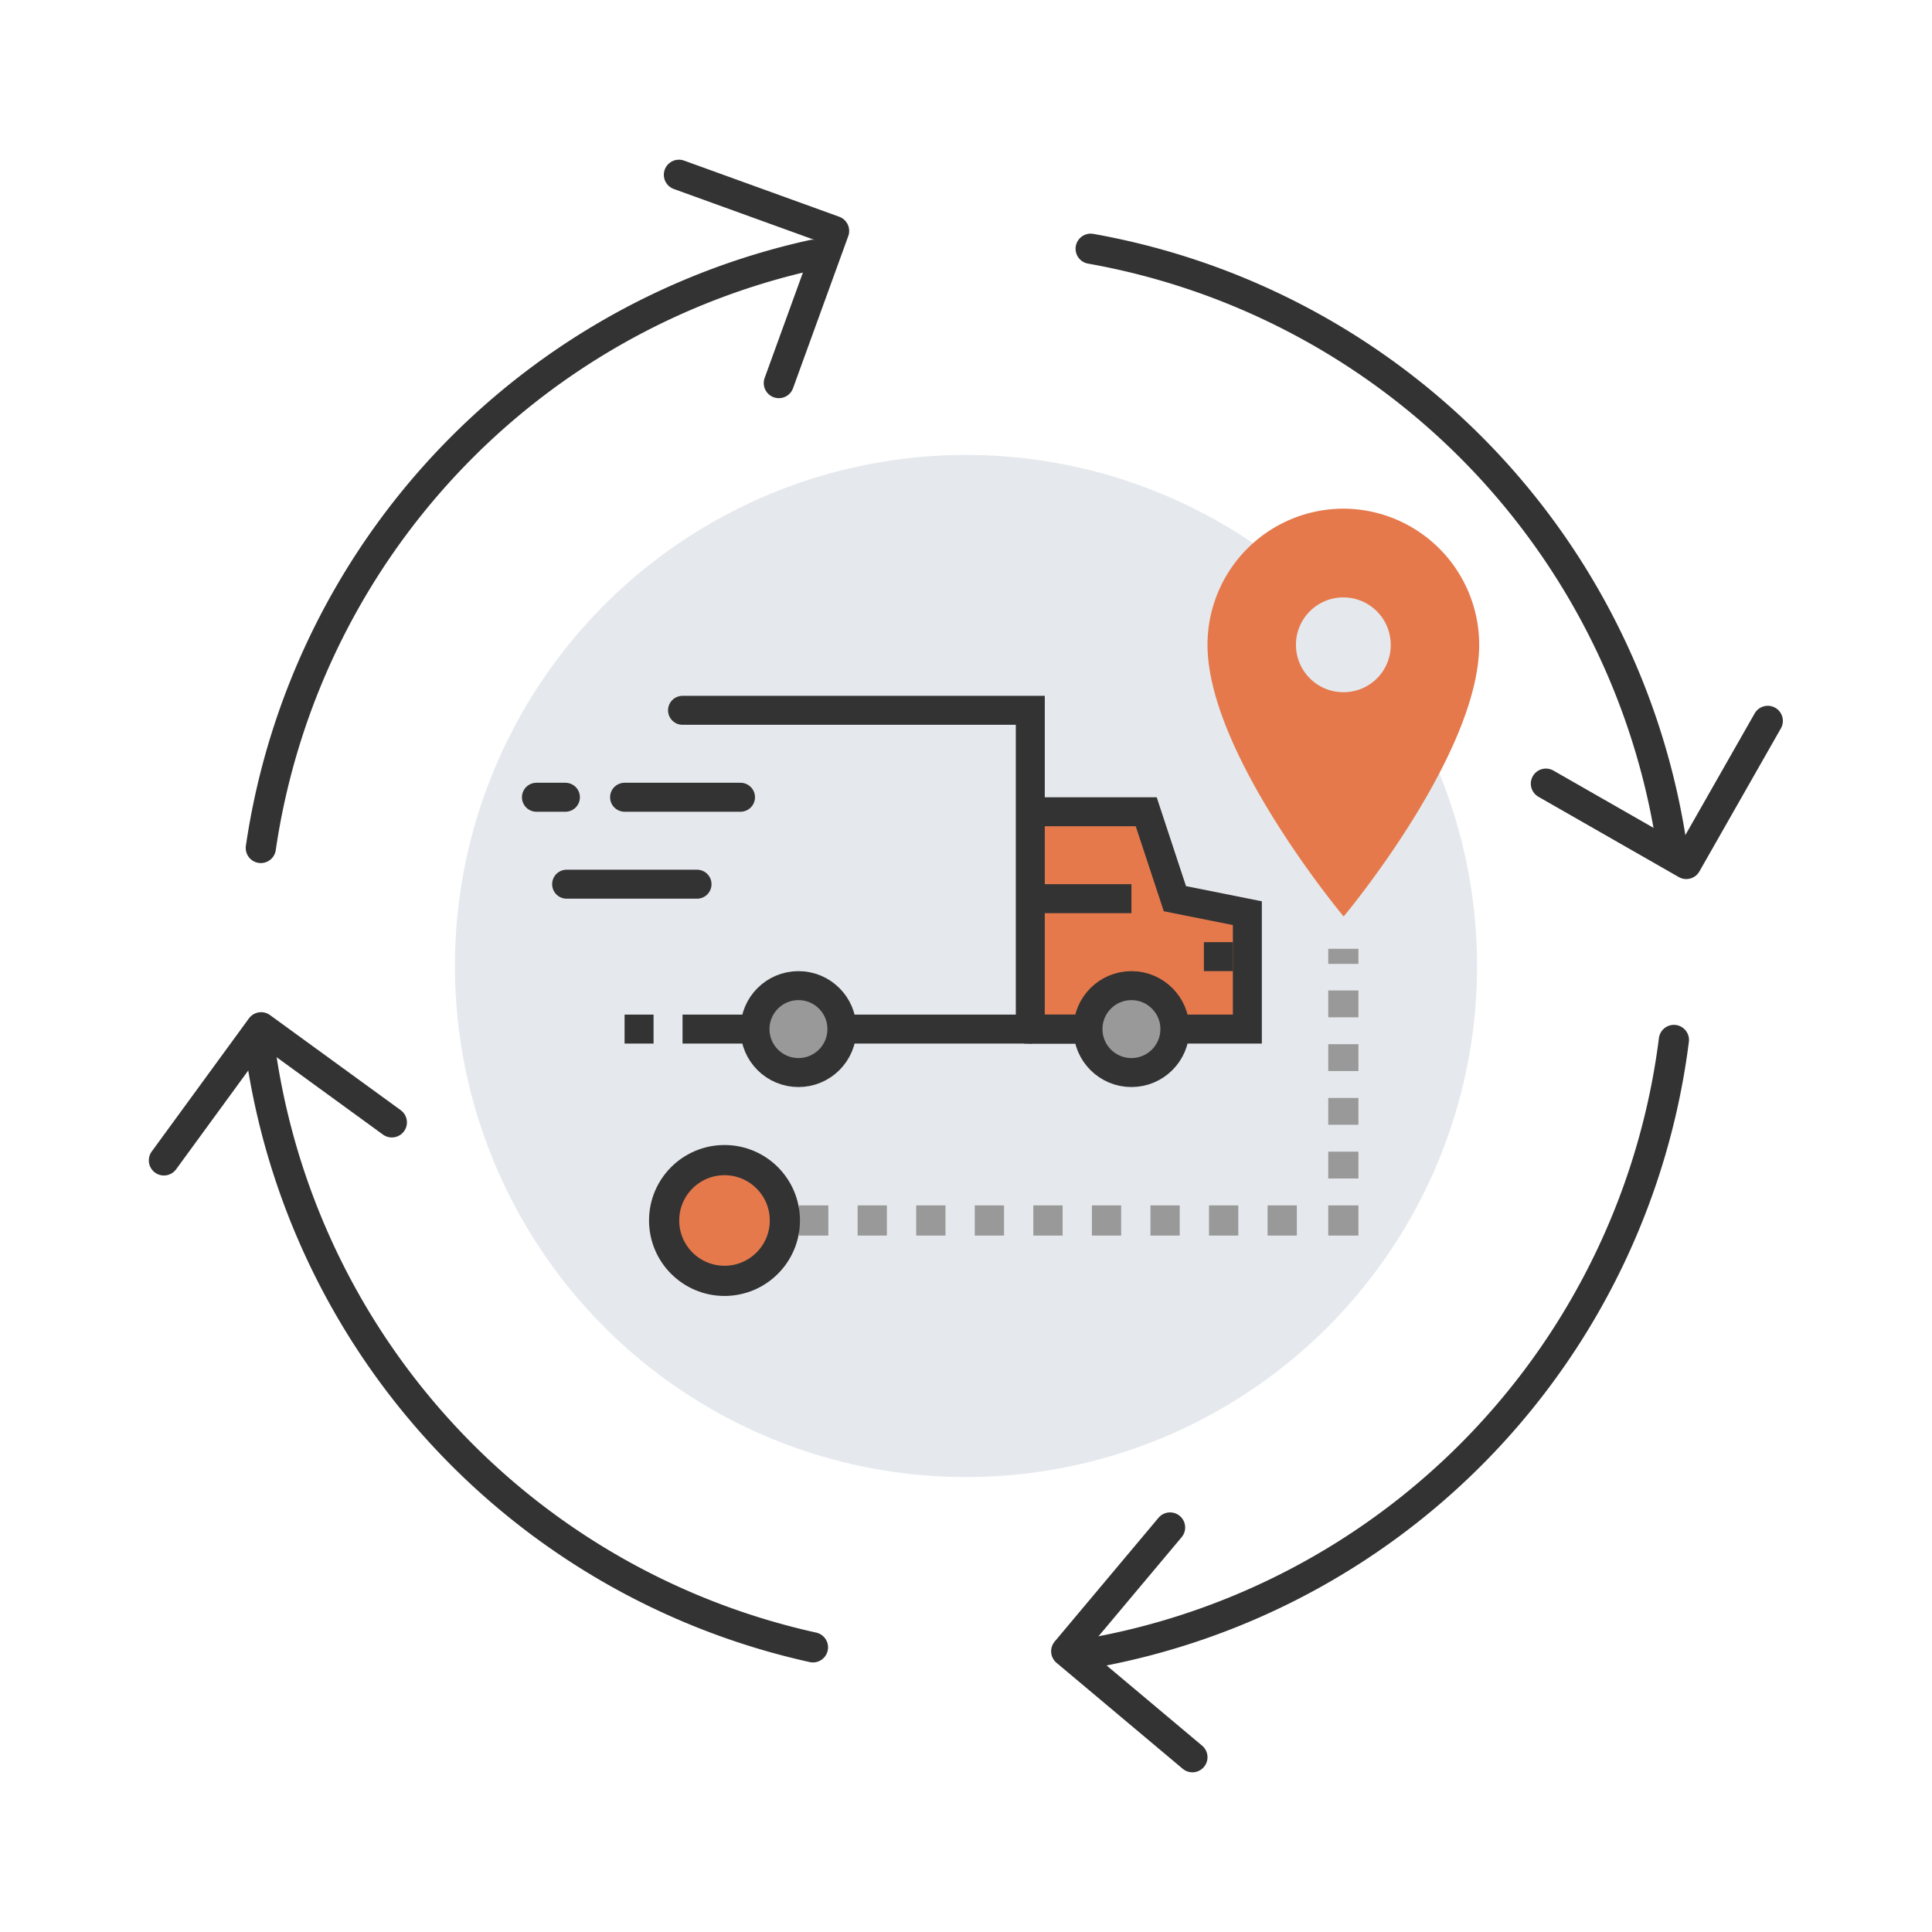 <svg xmlns="http://www.w3.org/2000/svg" viewBox="0 0 64 64"><defs><style>.a{opacity:0.46;}.b{fill:#e5e9ed;}.c,.d,.e,.f,.k,.l{fill:none;}.c,.g,.i,.j,.k,.l{stroke:#333;}.c,.g,.l{stroke-linecap:round;}.c,.g{stroke-linejoin:round;}.d,.e,.f{stroke:#999;}.d,.e,.f,.i,.j,.k,.l{stroke-miterlimit:10;}.e{stroke-dasharray:0.97 0.97;}.f{stroke-dasharray:0.89 0.89;}.g,.h,.i{fill:#e5794c;}.i,.j,.k,.l{stroke-width:0.96px;}.j{fill:#999;}</style></defs><circle class="b" cx="44.5" cy="21.36" r="2.17"/><circle class="b" cx="32" cy="32" r="16.93"/><path class="c" d="M8.64,28.09A23.63,23.63,0,0,1,26.93,8.44"/><path class="c" d="M26.93,54.57A23.64,23.64,0,0,1,8.58,34.45"/><path class="c" d="M55.45,34.45A23.64,23.64,0,0,1,36.13,54.76"/><path class="c" d="M36.13,8.24A23.65,23.65,0,0,1,55.39,28.09"/><polyline class="c" points="25.8 12.69 27.63 7.65 22.49 5.79"/><polyline class="c" points="51.21 25.96 55.86 28.62 58.56 23.88"/><polyline class="c" points="38.76 50.6 35.32 54.7 39.5 58.21"/><polyline class="c" points="12.98 37.18 8.65 34.03 5.43 38.44"/><line class="d" x1="25" y1="40.43" x2="25.5" y2="40.43"/><line class="e" x1="26.47" y1="40.43" x2="43.51" y2="40.43"/><polyline class="d" points="44 40.43 44.5 40.43 44.5 39.93"/><line class="f" x1="44.5" y1="39.04" x2="44.5" y2="32.38"/><line class="d" x1="44.5" y1="31.93" x2="44.5" y2="31.43"/><circle class="g" cx="24" cy="40.43" r="2"/><path class="h" d="M44.5,16.85A4.51,4.51,0,0,0,40,21.36c0,3.61,4.51,9,4.51,9S49,25,49,21.36A4.51,4.51,0,0,0,44.5,16.85Zm0,6.08a1.57,1.57,0,1,1,1.57-1.57A1.56,1.56,0,0,1,44.5,22.93Z"/><polyline class="i" points="34.13 26.89 37.97 26.89 38.92 29.77 41.32 30.25 41.32 34.09 33.92 34.09"/><circle class="j" cx="37.48" cy="34.09" r="1.44"/><circle class="j" cx="26.45" cy="34.09" r="1.44"/><line class="k" x1="36.05" y1="34.09" x2="27.89" y2="34.09"/><line class="k" x1="25.01" y1="34.09" x2="22.61" y2="34.09"/><polyline class="l" points="22.61 23.53 34.13 23.53 34.13 34.09"/><line class="l" x1="24.53" y1="26.41" x2="20.69" y2="26.41"/><line class="l" x1="18.73" y1="26.41" x2="17.77" y2="26.41"/><line class="k" x1="21.65" y1="34.09" x2="20.69" y2="34.09"/><line class="l" x1="23.09" y1="29.29" x2="18.77" y2="29.29"/><line class="k" x1="37.48" y1="29.77" x2="34.13" y2="29.77"/><line class="k" x1="40.84" y1="31.69" x2="39.88" y2="31.69"/></svg>